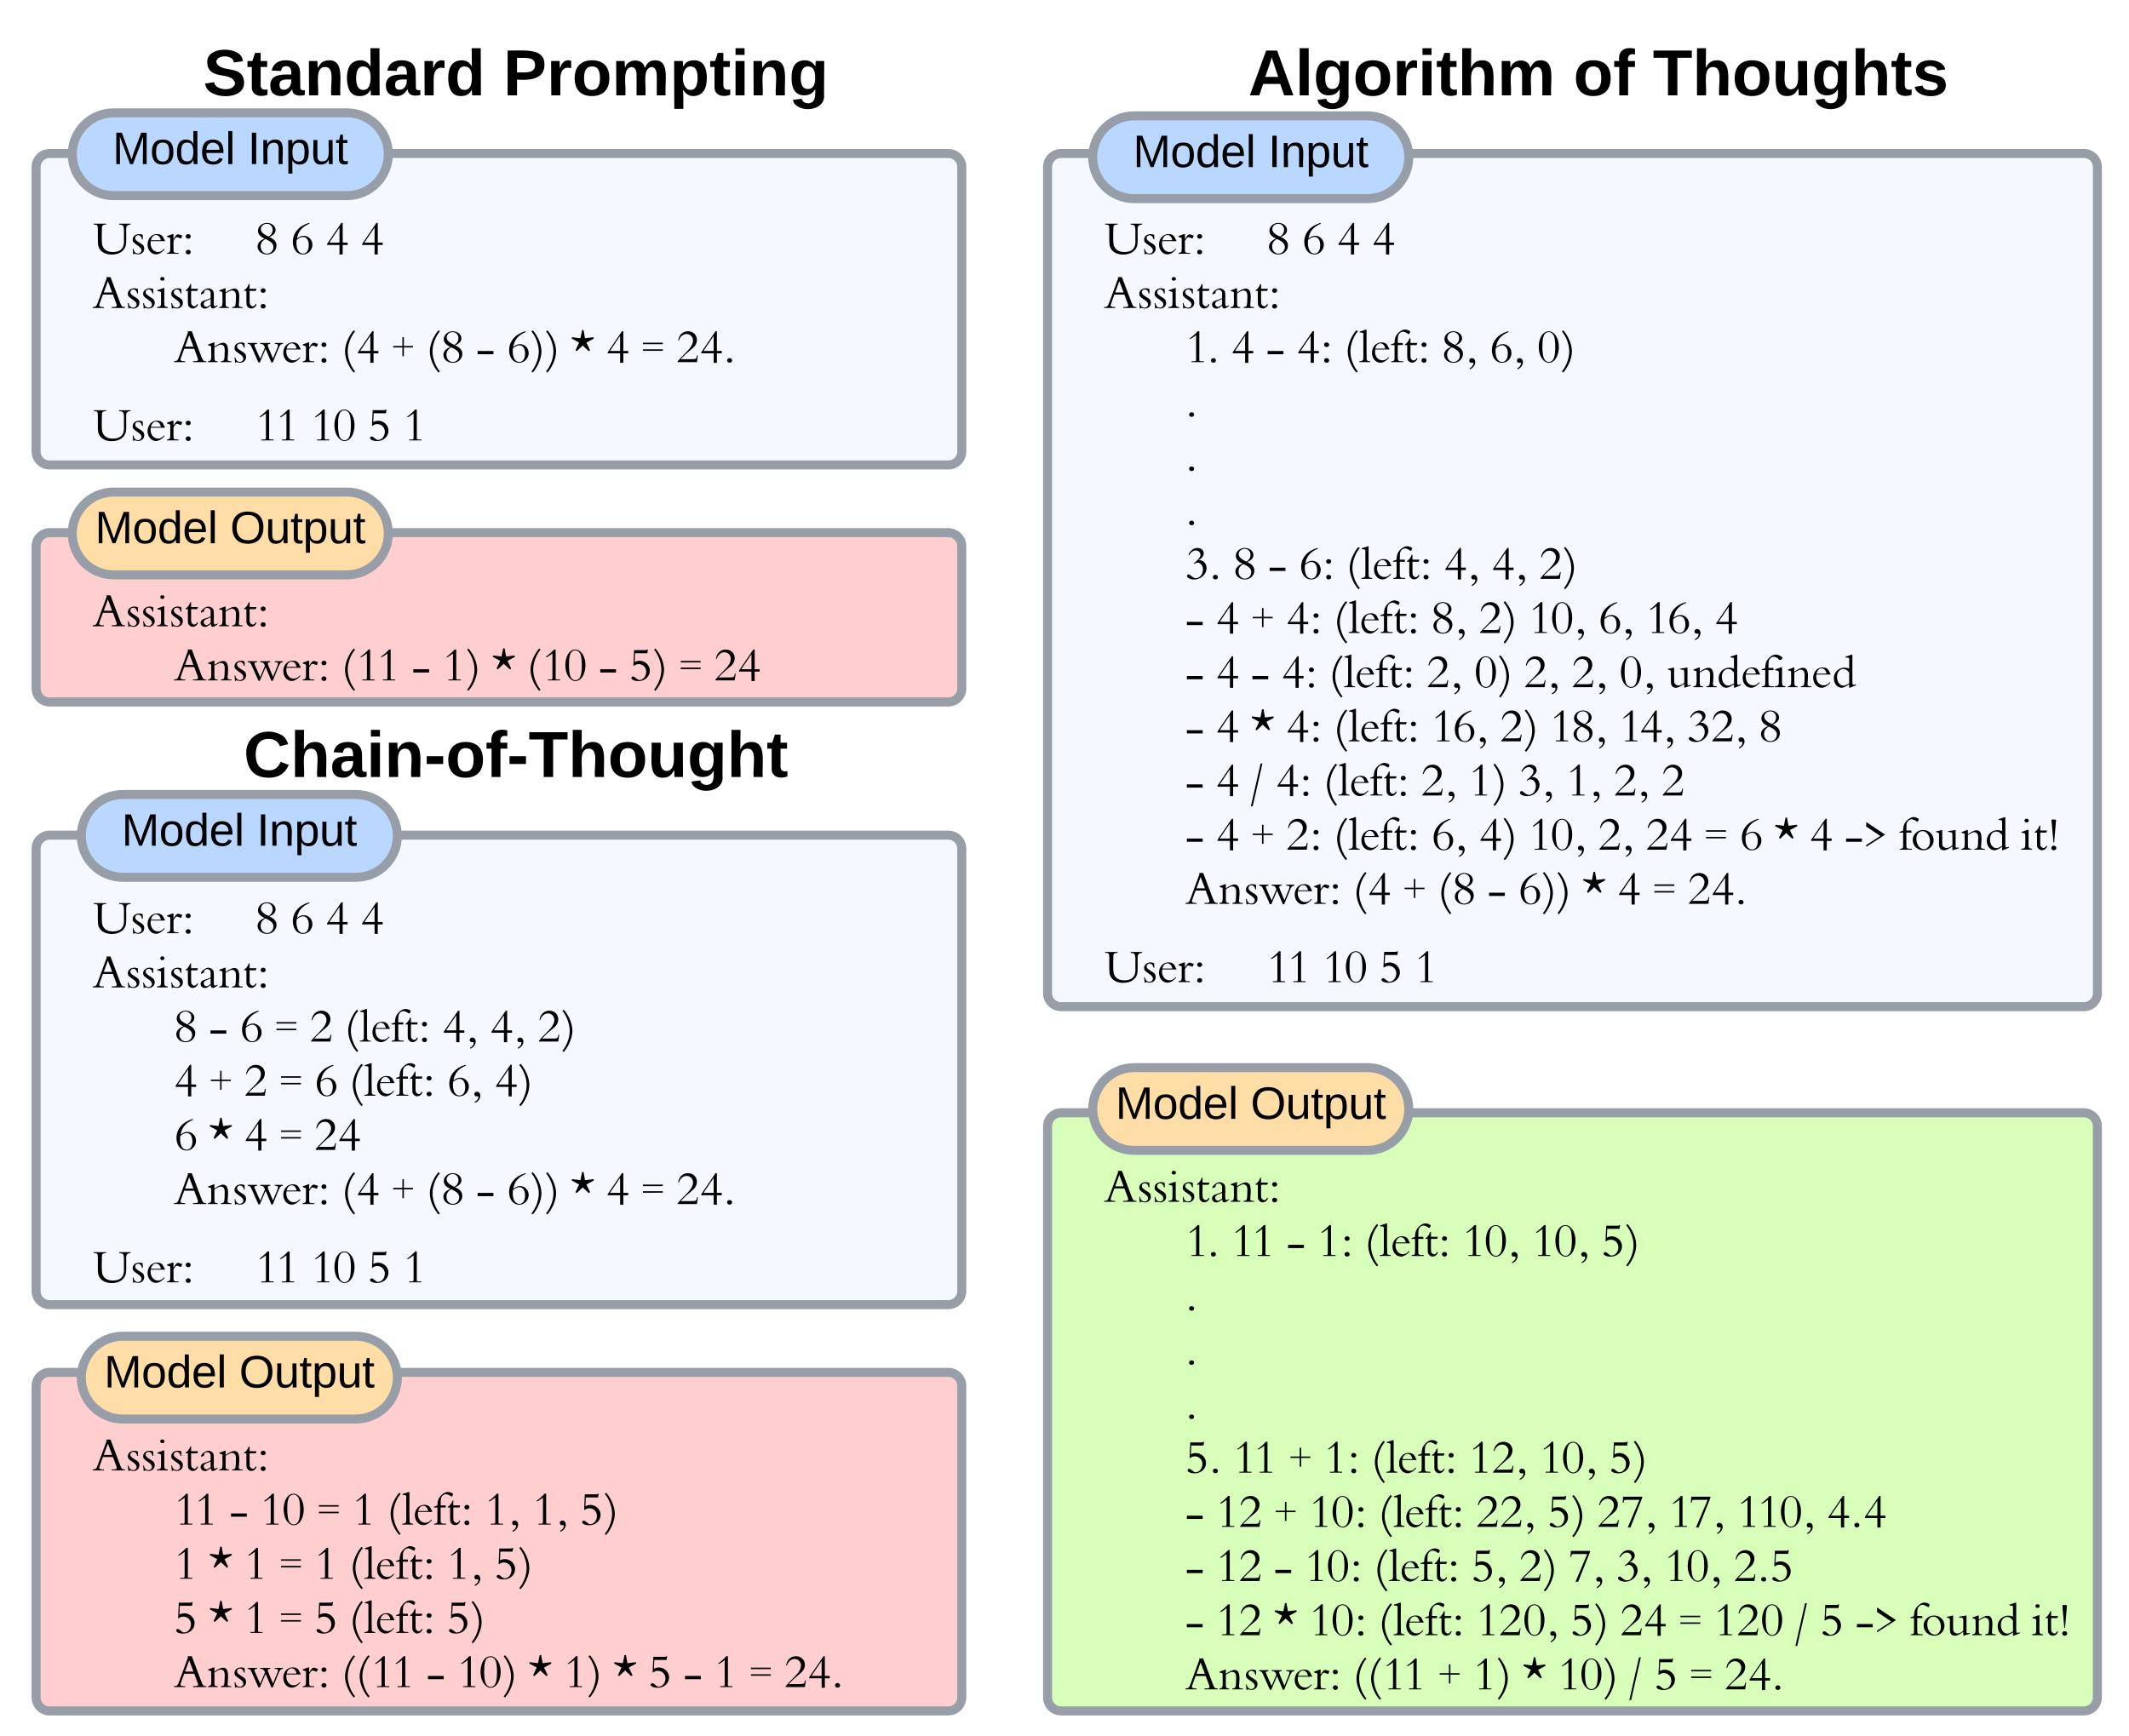<svg xmlns="http://www.w3.org/2000/svg" xmlns:xlink="http://www.w3.org/1999/xlink" xmlns:lucid="lucid" width="943" height="769"><g transform="translate(-224 -172)" lucid:page-tab-id="0_0"><path d="M240 548a6 6 0 0 1 6-6h398a6 6 0 0 1 6 6v196a6 6 0 0 1-6 6H246a6 6 0 0 1-6-6z" stroke="#979ea8" stroke-width="4" fill="#f5f9ff"/><path d="M282.5 484a6 6 0 0 1 6-6h328a6 6 0 0 1 6 6v51.33a6 6 0 0 1-6 6h-328a6 6 0 0 1-6-6z" stroke="#000" stroke-opacity="0" fill="#fff" fill-opacity="0"/><use xlink:href="#a" transform="matrix(1,0,0,1,287.5,483) translate(44.389 33.236)"/><path d="M381.67 524c10.12 0 18.33 8.2 18.33 18.33 0 10.13-8.2 18.34-18.33 18.34H278.33c-10.12 0-18.33-8.2-18.33-18.34 0-10.12 8.2-18.33 18.33-18.33z" stroke="#979ea8" stroke-width="4" fill="#bad8ff"/><use xlink:href="#b" transform="matrix(1,0,0,1,265,529) translate(12.833 17.688)"/><use xlink:href="#c" transform="matrix(1,0,0,1,265,529) translate(72.722 17.688)"/><path d="M240 786a6 6 0 0 1 6-6h398a6 6 0 0 1 6 6v138a6 6 0 0 1-6 6H246a6 6 0 0 1-6-6z" stroke="#979ea8" stroke-width="4" fill="#ffcfcf"/><path d="M381.67 764c10.12 0 18.33 8.2 18.33 18.33 0 10.13-8.2 18.34-18.33 18.34H278.33c-10.12 0-18.33-8.2-18.33-18.34 0-10.12 8.2-18.33 18.33-18.33z" stroke="#979ea8" stroke-width="4" fill="#ffdda6"/><use xlink:href="#b" transform="matrix(1,0,0,1,265,769) translate(5.056 17.688)"/><use xlink:href="#d" transform="matrix(1,0,0,1,265,769) translate(64.944 17.688)"/><path d="M260 572a6 6 0 0 1 6-6h350.5a6 6 0 0 1 6 6v157a6 6 0 0 1-6 6H266a6 6 0 0 1-6-6z" stroke="#000" stroke-opacity="0" fill="#fff" fill-opacity="0"/><use xlink:href="#e" transform="matrix(1,0,0,1,265,571) translate(0 14.44)"/><use xlink:href="#f" transform="matrix(1,0,0,1,265,571) translate(72.01 14.44)"/><use xlink:href="#g" transform="matrix(1,0,0,1,265,571) translate(87.55 14.44)"/><use xlink:href="#h" transform="matrix(1,0,0,1,265,571) translate(103.09 14.44)"/><use xlink:href="#i" transform="matrix(1,0,0,1,265,571) translate(118.63 14.44)"/><use xlink:href="#j" transform="matrix(1,0,0,1,265,571) translate(0 38.44)"/><use xlink:href="#k" transform="matrix(1,0,0,1,265,571) translate(108.01 38.44)"/><use xlink:href="#l" transform="matrix(1,0,0,1,265,571) translate(36.01 62.44)"/><use xlink:href="#m" transform="matrix(1,0,0,1,265,571) translate(51.55 62.44)"/><use xlink:href="#g" transform="matrix(1,0,0,1,265,571) translate(65.05 62.44)"/><use xlink:href="#n" transform="matrix(1,0,0,1,265,571) translate(80.59 62.44)"/><use xlink:href="#o" transform="matrix(1,0,0,1,265,571) translate(96.13 62.44)"/><use xlink:href="#p" transform="matrix(1,0,0,1,265,571) translate(111.67 62.44)"/><use xlink:href="#q" transform="matrix(1,0,0,1,265,571) translate(154.81 62.44)"/><use xlink:href="#q" transform="matrix(1,0,0,1,265,571) translate(175.93 62.44)"/><use xlink:href="#r" transform="matrix(1,0,0,1,265,571) translate(197.05 62.44)"/><use xlink:href="#s" transform="matrix(1,0,0,1,265,571) translate(36.01 86.44)"/><use xlink:href="#t" transform="matrix(1,0,0,1,265,571) translate(51.55 86.44)"/><use xlink:href="#o" transform="matrix(1,0,0,1,265,571) translate(67.09 86.44)"/><use xlink:href="#n" transform="matrix(1,0,0,1,265,571) translate(82.63 86.44)"/><use xlink:href="#g" transform="matrix(1,0,0,1,265,571) translate(98.17 86.44)"/><use xlink:href="#p" transform="matrix(1,0,0,1,265,571) translate(113.71 86.44)"/><use xlink:href="#u" transform="matrix(1,0,0,1,265,571) translate(156.85 86.44)"/><use xlink:href="#v" transform="matrix(1,0,0,1,265,571) translate(177.97 86.44)"/><use xlink:href="#w" transform="matrix(1,0,0,1,265,571) translate(36.01 110.44)"/><use xlink:href="#x" transform="matrix(1,0,0,1,265,571) translate(51.55 110.44)"/><use xlink:href="#h" transform="matrix(1,0,0,1,265,571) translate(67.09 110.44)"/><use xlink:href="#n" transform="matrix(1,0,0,1,265,571) translate(82.63 110.44)"/><use xlink:href="#y" transform="matrix(1,0,0,1,265,571) translate(98.17 110.44)"/><use xlink:href="#z" transform="matrix(1,0,0,1,265,571) translate(36.01 134.44)"/><use xlink:href="#A" transform="matrix(1,0,0,1,265,571) translate(110.27 134.44)"/><use xlink:href="#t" transform="matrix(1,0,0,1,265,571) translate(132.29 134.44)"/><use xlink:href="#B" transform="matrix(1,0,0,1,265,571) translate(147.83 134.44)"/><use xlink:href="#m" transform="matrix(1,0,0,1,265,571) translate(169.85 134.44)"/><use xlink:href="#C" transform="matrix(1,0,0,1,265,571) translate(183.35 134.44)"/><use xlink:href="#x" transform="matrix(1,0,0,1,265,571) translate(211.85 134.44)"/><use xlink:href="#h" transform="matrix(1,0,0,1,265,571) translate(227.39 134.44)"/><use xlink:href="#n" transform="matrix(1,0,0,1,265,571) translate(242.93 134.44)"/><use xlink:href="#D" transform="matrix(1,0,0,1,265,571) translate(258.47 134.44)"/><use xlink:href="#E" transform="matrix(1,0,0,1,265,571) translate(0 150.418)"/><use xlink:href="#e" transform="matrix(1,0,0,1,265,571) translate(0 169.107)"/><use xlink:href="#F" transform="matrix(1,0,0,1,265,571) translate(72.01 169.107)"/><use xlink:href="#G" transform="matrix(1,0,0,1,265,571) translate(96.63 169.107)"/><use xlink:href="#H" transform="matrix(1,0,0,1,265,571) translate(121.87 169.107)"/><use xlink:href="#I" transform="matrix(1,0,0,1,265,571) translate(137.41 169.107)"/><use xlink:href="#J" transform="matrix(1,0,0,1,265,571) translate(0 193.107)"/><path d="M260 810a6 6 0 0 1 6-6h383a6 6 0 0 1 6 6v108a6 6 0 0 1-6 6H266a6 6 0 0 1-6-6z" stroke="#000" stroke-opacity="0" fill="#fff" fill-opacity="0"/><g><use xlink:href="#K" transform="matrix(1,0,0,1,265,809) translate(0 14.44)"/><use xlink:href="#L" transform="matrix(1,0,0,1,265,809) translate(108.01 14.44)"/><use xlink:href="#M" transform="matrix(1,0,0,1,265,809) translate(36.01 38.44)"/><use xlink:href="#N" transform="matrix(1,0,0,1,265,809) translate(60.63 38.44)"/><use xlink:href="#O" transform="matrix(1,0,0,1,265,809) translate(74.13 38.44)"/><use xlink:href="#P" transform="matrix(1,0,0,1,265,809) translate(99.37 38.44)"/><use xlink:href="#Q" transform="matrix(1,0,0,1,265,809) translate(114.91 38.44)"/><use xlink:href="#R" transform="matrix(1,0,0,1,265,809) translate(130.45 38.44)"/><use xlink:href="#S" transform="matrix(1,0,0,1,265,809) translate(173.59 38.44)"/><use xlink:href="#S" transform="matrix(1,0,0,1,265,809) translate(194.71 38.44)"/><use xlink:href="#T" transform="matrix(1,0,0,1,265,809) translate(215.83 38.44)"/><use xlink:href="#U" transform="matrix(1,0,0,1,265,809) translate(36.01 62.44)"/><use xlink:href="#V" transform="matrix(1,0,0,1,265,809) translate(51.55 62.44)"/><use xlink:href="#Q" transform="matrix(1,0,0,1,265,809) translate(67.09 62.44)"/><use xlink:href="#P" transform="matrix(1,0,0,1,265,809) translate(82.63 62.44)"/><use xlink:href="#Q" transform="matrix(1,0,0,1,265,809) translate(98.17 62.44)"/><use xlink:href="#R" transform="matrix(1,0,0,1,265,809) translate(113.71 62.44)"/><use xlink:href="#S" transform="matrix(1,0,0,1,265,809) translate(156.85 62.44)"/><use xlink:href="#T" transform="matrix(1,0,0,1,265,809) translate(177.97 62.44)"/><use xlink:href="#W" transform="matrix(1,0,0,1,265,809) translate(36.01 86.44)"/><use xlink:href="#V" transform="matrix(1,0,0,1,265,809) translate(51.55 86.44)"/><use xlink:href="#Q" transform="matrix(1,0,0,1,265,809) translate(67.09 86.44)"/><use xlink:href="#P" transform="matrix(1,0,0,1,265,809) translate(82.63 86.44)"/><use xlink:href="#X" transform="matrix(1,0,0,1,265,809) translate(98.17 86.44)"/><use xlink:href="#R" transform="matrix(1,0,0,1,265,809) translate(113.71 86.44)"/><use xlink:href="#T" transform="matrix(1,0,0,1,265,809) translate(156.85 86.44)"/><use xlink:href="#Y" transform="matrix(1,0,0,1,265,809) translate(36.01 110.44)"/><use xlink:href="#Z" transform="matrix(1,0,0,1,265,809) translate(110.27 110.44)"/><use xlink:href="#N" transform="matrix(1,0,0,1,265,809) translate(147.85 110.44)"/><use xlink:href="#aa" transform="matrix(1,0,0,1,265,809) translate(161.35 110.44)"/><use xlink:href="#V" transform="matrix(1,0,0,1,265,809) translate(193.07 110.44)"/><use xlink:href="#ab" transform="matrix(1,0,0,1,265,809) translate(208.61 110.44)"/><use xlink:href="#V" transform="matrix(1,0,0,1,265,809) translate(230.63 110.44)"/><use xlink:href="#X" transform="matrix(1,0,0,1,265,809) translate(246.17 110.44)"/><use xlink:href="#N" transform="matrix(1,0,0,1,265,809) translate(261.71 110.44)"/><use xlink:href="#Q" transform="matrix(1,0,0,1,265,809) translate(275.21 110.44)"/><use xlink:href="#P" transform="matrix(1,0,0,1,265,809) translate(290.75 110.44)"/><use xlink:href="#ac" transform="matrix(1,0,0,1,265,809) translate(306.29 110.44)"/></g><path d="M688 246a6 6 0 0 1 6-6h453a6 6 0 0 1 6 6v366a6 6 0 0 1-6 6H694a6 6 0 0 1-6-6z" stroke="#979ea8" stroke-width="4" fill="#f5f9ff"/><path d="M762 182a6 6 0 0 1 6-6h328a6 6 0 0 1 6 6v51.33a6 6 0 0 1-6 6H768a6 6 0 0 1-6-6z" stroke="#000" stroke-opacity="0" fill="#fff" fill-opacity="0"/><g><use xlink:href="#ad" transform="matrix(1,0,0,1,767,181) translate(9.883 33.236)"/><use xlink:href="#ae" transform="matrix(1,0,0,1,767,181) translate(153.926 33.236)"/><use xlink:href="#af" transform="matrix(1,0,0,1,767,181) translate(189.074 33.236)"/></g><path d="M829.67 223.33c10.12 0 18.33 8.2 18.33 18.34 0 10.12-8.2 18.33-18.33 18.33H726.33c-10.12 0-18.33-8.2-18.33-18.33 0-10.13 8.2-18.34 18.33-18.34z" stroke="#979ea8" stroke-width="4" fill="#bad8ff"/><g><use xlink:href="#b" transform="matrix(1,0,0,1,713,228.333) translate(12.833 17.688)"/><use xlink:href="#c" transform="matrix(1,0,0,1,713,228.333) translate(72.722 17.688)"/></g><path d="M688 671a6 6 0 0 1 6-6h453a6 6 0 0 1 6 6v253a6 6 0 0 1-6 6H694a6 6 0 0 1-6-6z" stroke="#979ea8" stroke-width="4" fill="#d7ffb9"/><path d="M829.67 645c10.12 0 18.33 8.2 18.33 18.33 0 10.13-8.2 18.34-18.33 18.34H726.33c-10.12 0-18.33-8.2-18.33-18.34 0-10.12 8.2-18.33 18.33-18.33z" stroke="#979ea8" stroke-width="4" fill="#ffdda6"/><g><use xlink:href="#b" transform="matrix(1,0,0,1,713,650) translate(5.056 17.688)"/><use xlink:href="#d" transform="matrix(1,0,0,1,713,650) translate(64.944 17.688)"/></g><path d="M708 271a6 6 0 0 1 6-6h424a6 6 0 0 1 6 6v329a6 6 0 0 1-6 6H714a6 6 0 0 1-6-6z" stroke="#000" stroke-opacity="0" fill="#fff" fill-opacity="0"/><g><use xlink:href="#e" transform="matrix(1,0,0,1,713,270) translate(0 14.44)"/><use xlink:href="#f" transform="matrix(1,0,0,1,713,270) translate(72.01 14.44)"/><use xlink:href="#g" transform="matrix(1,0,0,1,713,270) translate(87.55 14.44)"/><use xlink:href="#h" transform="matrix(1,0,0,1,713,270) translate(103.09 14.44)"/><use xlink:href="#i" transform="matrix(1,0,0,1,713,270) translate(118.63 14.44)"/><use xlink:href="#ag" transform="matrix(1,0,0,1,713,270) translate(0 38.44)"/><use xlink:href="#ah" transform="matrix(1,0,0,1,713,270) translate(36.01 62.44)"/><use xlink:href="#h" transform="matrix(1,0,0,1,713,270) translate(56.23 62.44)"/><use xlink:href="#m" transform="matrix(1,0,0,1,713,270) translate(71.77 62.44)"/><use xlink:href="#ai" transform="matrix(1,0,0,1,713,270) translate(85.27 62.44)"/><use xlink:href="#p" transform="matrix(1,0,0,1,713,270) translate(106.39 62.44)"/><use xlink:href="#aj" transform="matrix(1,0,0,1,713,270) translate(149.53 62.44)"/><use xlink:href="#u" transform="matrix(1,0,0,1,713,270) translate(170.65 62.44)"/><use xlink:href="#ak" transform="matrix(1,0,0,1,713,270) translate(191.77 62.44)"/><use xlink:href="#al" transform="matrix(1,0,0,1,713,270) translate(36.01 86.44)"/><use xlink:href="#al" transform="matrix(1,0,0,1,713,270) translate(36.01 110.44)"/><use xlink:href="#am" transform="matrix(1,0,0,1,713,270) translate(36.01 134.44)"/><use xlink:href="#k" transform="matrix(1,0,0,1,713,270) translate(72.01 134.44)"/><use xlink:href="#an" transform="matrix(1,0,0,1,713,270) translate(36.01 158.44)"/><use xlink:href="#ao" transform="matrix(1,0,0,1,713,270) translate(57.13 158.44)"/><use xlink:href="#m" transform="matrix(1,0,0,1,713,270) translate(72.67 158.44)"/><use xlink:href="#ap" transform="matrix(1,0,0,1,713,270) translate(86.17 158.44)"/><use xlink:href="#p" transform="matrix(1,0,0,1,713,270) translate(107.29 158.44)"/><use xlink:href="#q" transform="matrix(1,0,0,1,713,270) translate(150.43 158.44)"/><use xlink:href="#q" transform="matrix(1,0,0,1,713,270) translate(171.55 158.44)"/><use xlink:href="#r" transform="matrix(1,0,0,1,713,270) translate(192.67 158.44)"/><use xlink:href="#aq" transform="matrix(1,0,0,1,713,270) translate(36 182.44)"/><use xlink:href="#h" transform="matrix(1,0,0,1,713,270) translate(49.5 182.44)"/><use xlink:href="#t" transform="matrix(1,0,0,1,713,270) translate(65.04 182.44)"/><use xlink:href="#ai" transform="matrix(1,0,0,1,713,270) translate(80.58 182.44)"/><use xlink:href="#p" transform="matrix(1,0,0,1,713,270) translate(101.7 182.44)"/><use xlink:href="#aj" transform="matrix(1,0,0,1,713,270) translate(144.84 182.44)"/><use xlink:href="#ar" transform="matrix(1,0,0,1,713,270) translate(165.96 182.44)"/><use xlink:href="#as" transform="matrix(1,0,0,1,713,270) translate(187.98 182.44)"/><use xlink:href="#u" transform="matrix(1,0,0,1,713,270) translate(218.8 182.44)"/><use xlink:href="#at" transform="matrix(1,0,0,1,713,270) translate(239.92 182.44)"/><use xlink:href="#i" transform="matrix(1,0,0,1,713,270) translate(270.42 182.44)"/><use xlink:href="#aq" transform="matrix(1,0,0,1,713,270) translate(36 206.44)"/><use xlink:href="#h" transform="matrix(1,0,0,1,713,270) translate(49.5 206.44)"/><use xlink:href="#m" transform="matrix(1,0,0,1,713,270) translate(65.04 206.44)"/><use xlink:href="#ai" transform="matrix(1,0,0,1,713,270) translate(78.54 206.44)"/><use xlink:href="#p" transform="matrix(1,0,0,1,713,270) translate(99.66 206.44)"/><use xlink:href="#au" transform="matrix(1,0,0,1,713,270) translate(142.8 206.44)"/><use xlink:href="#av" transform="matrix(1,0,0,1,713,270) translate(163.92 206.44)"/><use xlink:href="#au" transform="matrix(1,0,0,1,713,270) translate(185.94 206.44)"/><use xlink:href="#au" transform="matrix(1,0,0,1,713,270) translate(207.06 206.44)"/><use xlink:href="#aw" transform="matrix(1,0,0,1,713,270) translate(228.18 206.44)"/><use xlink:href="#ax" transform="matrix(1,0,0,1,713,270) translate(249.3 206.44)"/><use xlink:href="#aq" transform="matrix(1,0,0,1,713,270) translate(36 230.44)"/><use xlink:href="#h" transform="matrix(1,0,0,1,713,270) translate(49.5 230.44)"/><use xlink:href="#x" transform="matrix(1,0,0,1,713,270) translate(65.04 230.44)"/><use xlink:href="#ai" transform="matrix(1,0,0,1,713,270) translate(80.58 230.44)"/><use xlink:href="#p" transform="matrix(1,0,0,1,713,270) translate(101.7 230.44)"/><use xlink:href="#at" transform="matrix(1,0,0,1,713,270) translate(144.84 230.44)"/><use xlink:href="#ar" transform="matrix(1,0,0,1,713,270) translate(175.34 230.44)"/><use xlink:href="#ay" transform="matrix(1,0,0,1,713,270) translate(197.36 230.44)"/><use xlink:href="#az" transform="matrix(1,0,0,1,713,270) translate(228.04 230.44)"/><use xlink:href="#aA" transform="matrix(1,0,0,1,713,270) translate(258.26 230.44)"/><use xlink:href="#aB" transform="matrix(1,0,0,1,713,270) translate(289.92 230.44)"/><use xlink:href="#aq" transform="matrix(1,0,0,1,713,270) translate(36 254.44)"/><use xlink:href="#h" transform="matrix(1,0,0,1,713,270) translate(49.5 254.44)"/><use xlink:href="#aC" transform="matrix(1,0,0,1,713,270) translate(65.04 254.44)"/><use xlink:href="#ai" transform="matrix(1,0,0,1,713,270) translate(76.08 254.44)"/><use xlink:href="#p" transform="matrix(1,0,0,1,713,270) translate(97.2 254.44)"/><use xlink:href="#au" transform="matrix(1,0,0,1,713,270) translate(140.34 254.44)"/><use xlink:href="#aD" transform="matrix(1,0,0,1,713,270) translate(161.46 254.44)"/><use xlink:href="#aE" transform="matrix(1,0,0,1,713,270) translate(183.48 254.44)"/><use xlink:href="#aF" transform="matrix(1,0,0,1,713,270) translate(204.6 254.44)"/><use xlink:href="#au" transform="matrix(1,0,0,1,713,270) translate(225.72 254.44)"/><use xlink:href="#aG" transform="matrix(1,0,0,1,713,270) translate(246.84 254.44)"/><use xlink:href="#aq" transform="matrix(1,0,0,1,713,270) translate(36 278.44)"/><use xlink:href="#h" transform="matrix(1,0,0,1,713,270) translate(49.5 278.44)"/><use xlink:href="#t" transform="matrix(1,0,0,1,713,270) translate(65.04 278.44)"/><use xlink:href="#aH" transform="matrix(1,0,0,1,713,270) translate(80.58 278.44)"/><use xlink:href="#p" transform="matrix(1,0,0,1,713,270) translate(101.7 278.44)"/><use xlink:href="#u" transform="matrix(1,0,0,1,713,270) translate(144.84 278.44)"/><use xlink:href="#aI" transform="matrix(1,0,0,1,713,270) translate(165.96 278.44)"/><use xlink:href="#as" transform="matrix(1,0,0,1,713,270) translate(187.98 278.44)"/><use xlink:href="#au" transform="matrix(1,0,0,1,713,270) translate(218.8 278.44)"/><use xlink:href="#aJ" transform="matrix(1,0,0,1,713,270) translate(239.92 278.44)"/><use xlink:href="#n" transform="matrix(1,0,0,1,713,270) translate(265.82 278.44)"/><use xlink:href="#g" transform="matrix(1,0,0,1,713,270) translate(281.36 278.44)"/><use xlink:href="#x" transform="matrix(1,0,0,1,713,270) translate(296.9 278.44)"/><use xlink:href="#h" transform="matrix(1,0,0,1,713,270) translate(312.44 278.44)"/><use xlink:href="#aK" transform="matrix(1,0,0,1,713,270) translate(327.98 278.44)"/><use xlink:href="#aL" transform="matrix(1,0,0,1,713,270) translate(352.02 278.44)"/><use xlink:href="#aM" transform="matrix(1,0,0,1,713,270) translate(405.94 278.44)"/><use xlink:href="#z" transform="matrix(1,0,0,1,713,270) translate(36.01 302.44)"/><use xlink:href="#A" transform="matrix(1,0,0,1,713,270) translate(110.27 302.44)"/><use xlink:href="#t" transform="matrix(1,0,0,1,713,270) translate(132.29 302.44)"/><use xlink:href="#B" transform="matrix(1,0,0,1,713,270) translate(147.83 302.44)"/><use xlink:href="#m" transform="matrix(1,0,0,1,713,270) translate(169.85 302.44)"/><use xlink:href="#C" transform="matrix(1,0,0,1,713,270) translate(183.35 302.44)"/><use xlink:href="#x" transform="matrix(1,0,0,1,713,270) translate(211.85 302.44)"/><use xlink:href="#h" transform="matrix(1,0,0,1,713,270) translate(227.39 302.44)"/><use xlink:href="#n" transform="matrix(1,0,0,1,713,270) translate(242.93 302.44)"/><use xlink:href="#D" transform="matrix(1,0,0,1,713,270) translate(258.47 302.44)"/><use xlink:href="#aN" transform="matrix(1,0,0,1,713,270) translate(18 318.418)"/><use xlink:href="#e" transform="matrix(1,0,0,1,713,270) translate(0 337.107)"/><use xlink:href="#F" transform="matrix(1,0,0,1,713,270) translate(72.01 337.107)"/><use xlink:href="#G" transform="matrix(1,0,0,1,713,270) translate(96.63 337.107)"/><use xlink:href="#H" transform="matrix(1,0,0,1,713,270) translate(121.87 337.107)"/><use xlink:href="#I" transform="matrix(1,0,0,1,713,270) translate(137.41 337.107)"/><use xlink:href="#J" transform="matrix(1,0,0,1,713,270) translate(0 361.107)"/></g><path d="M708 691a6 6 0 0 1 6-6h438a6 6 0 0 1 6 6v238a6 6 0 0 1-6 6H714a6 6 0 0 1-6-6z" stroke="#000" stroke-opacity="0" fill="#fff" fill-opacity="0"/><g><use xlink:href="#K" transform="matrix(1,0,0,1,713,690) translate(0 14.44)"/><use xlink:href="#L" transform="matrix(1,0,0,1,713,690) translate(108.01 14.44)"/><use xlink:href="#aO" transform="matrix(1,0,0,1,713,690) translate(36.01 38.44)"/><use xlink:href="#aP" transform="matrix(1,0,0,1,713,690) translate(56.23 38.44)"/><use xlink:href="#N" transform="matrix(1,0,0,1,713,690) translate(80.85 38.44)"/><use xlink:href="#aQ" transform="matrix(1,0,0,1,713,690) translate(94.35 38.44)"/><use xlink:href="#R" transform="matrix(1,0,0,1,713,690) translate(115.47 38.44)"/><use xlink:href="#aR" transform="matrix(1,0,0,1,713,690) translate(158.61 38.44)"/><use xlink:href="#aR" transform="matrix(1,0,0,1,713,690) translate(189.43 38.44)"/><use xlink:href="#T" transform="matrix(1,0,0,1,713,690) translate(220.25 38.44)"/><use xlink:href="#aS" transform="matrix(1,0,0,1,713,690) translate(36 62.44)"/><use xlink:href="#aS" transform="matrix(1,0,0,1,713,690) translate(36 86.44)"/><use xlink:href="#aS" transform="matrix(1,0,0,1,713,690) translate(36 110.44)"/><use xlink:href="#aT" transform="matrix(1,0,0,1,713,690) translate(36 134.44)"/><use xlink:href="#aP" transform="matrix(1,0,0,1,713,690) translate(57.12 134.44)"/><use xlink:href="#aU" transform="matrix(1,0,0,1,713,690) translate(81.74 134.44)"/><use xlink:href="#aQ" transform="matrix(1,0,0,1,713,690) translate(97.28 134.44)"/><use xlink:href="#R" transform="matrix(1,0,0,1,713,690) translate(118.4 134.44)"/><use xlink:href="#aV" transform="matrix(1,0,0,1,713,690) translate(161.54 134.44)"/><use xlink:href="#aR" transform="matrix(1,0,0,1,713,690) translate(192.82 134.44)"/><use xlink:href="#T" transform="matrix(1,0,0,1,713,690) translate(223.64 134.44)"/><use xlink:href="#aW" transform="matrix(1,0,0,1,713,690) translate(36 158.44)"/><use xlink:href="#aX" transform="matrix(1,0,0,1,713,690) translate(49.5 158.44)"/><use xlink:href="#aU" transform="matrix(1,0,0,1,713,690) translate(75.2 158.44)"/><use xlink:href="#aY" transform="matrix(1,0,0,1,713,690) translate(90.74 158.44)"/><use xlink:href="#R" transform="matrix(1,0,0,1,713,690) translate(121.56 158.44)"/><use xlink:href="#aZ" transform="matrix(1,0,0,1,713,690) translate(164.7 158.44)"/><use xlink:href="#ba" transform="matrix(1,0,0,1,713,690) translate(196.36 158.44)"/><use xlink:href="#bb" transform="matrix(1,0,0,1,713,690) translate(218.38 158.44)"/><use xlink:href="#bc" transform="matrix(1,0,0,1,713,690) translate(250.04 158.44)"/><use xlink:href="#bd" transform="matrix(1,0,0,1,713,690) translate(280.24 158.44)"/><use xlink:href="#be" transform="matrix(1,0,0,1,713,690) translate(320.14 158.44)"/><use xlink:href="#aW" transform="matrix(1,0,0,1,713,690) translate(36 182.44)"/><use xlink:href="#aX" transform="matrix(1,0,0,1,713,690) translate(49.5 182.44)"/><use xlink:href="#N" transform="matrix(1,0,0,1,713,690) translate(75.2 182.44)"/><use xlink:href="#aY" transform="matrix(1,0,0,1,713,690) translate(88.7 182.44)"/><use xlink:href="#R" transform="matrix(1,0,0,1,713,690) translate(119.52 182.44)"/><use xlink:href="#bf" transform="matrix(1,0,0,1,713,690) translate(162.66 182.44)"/><use xlink:href="#bg" transform="matrix(1,0,0,1,713,690) translate(183.78 182.44)"/><use xlink:href="#bh" transform="matrix(1,0,0,1,713,690) translate(205.8 182.44)"/><use xlink:href="#bi" transform="matrix(1,0,0,1,713,690) translate(226.92 182.44)"/><use xlink:href="#aR" transform="matrix(1,0,0,1,713,690) translate(248.04 182.44)"/><use xlink:href="#bj" transform="matrix(1,0,0,1,713,690) translate(278.86 182.44)"/><use xlink:href="#aW" transform="matrix(1,0,0,1,713,690) translate(36 206.44)"/><use xlink:href="#aX" transform="matrix(1,0,0,1,713,690) translate(49.5 206.44)"/><use xlink:href="#V" transform="matrix(1,0,0,1,713,690) translate(75.2 206.44)"/><use xlink:href="#aY" transform="matrix(1,0,0,1,713,690) translate(90.74 206.44)"/><use xlink:href="#R" transform="matrix(1,0,0,1,713,690) translate(121.56 206.44)"/><use xlink:href="#bk" transform="matrix(1,0,0,1,713,690) translate(164.7 206.44)"/><use xlink:href="#ba" transform="matrix(1,0,0,1,713,690) translate(206.52 206.44)"/><use xlink:href="#bl" transform="matrix(1,0,0,1,713,690) translate(228.54 206.44)"/><use xlink:href="#P" transform="matrix(1,0,0,1,713,690) translate(254.44 206.44)"/><use xlink:href="#bm" transform="matrix(1,0,0,1,713,690) translate(269.98 206.44)"/><use xlink:href="#bn" transform="matrix(1,0,0,1,713,690) translate(306.22 206.44)"/><use xlink:href="#X" transform="matrix(1,0,0,1,713,690) translate(317.26 206.44)"/><use xlink:href="#bo" transform="matrix(1,0,0,1,713,690) translate(332.8 206.44)"/><use xlink:href="#bp" transform="matrix(1,0,0,1,713,690) translate(356.84 206.44)"/><use xlink:href="#bq" transform="matrix(1,0,0,1,713,690) translate(410.76 206.44)"/><use xlink:href="#br" transform="matrix(1,0,0,1,713,690) translate(36 230.44)"/><use xlink:href="#Z" transform="matrix(1,0,0,1,713,690) translate(110.26 230.44)"/><use xlink:href="#aU" transform="matrix(1,0,0,1,713,690) translate(147.84 230.44)"/><use xlink:href="#ab" transform="matrix(1,0,0,1,713,690) translate(163.38 230.44)"/><use xlink:href="#V" transform="matrix(1,0,0,1,713,690) translate(185.4 230.44)"/><use xlink:href="#aa" transform="matrix(1,0,0,1,713,690) translate(200.94 230.44)"/><use xlink:href="#bn" transform="matrix(1,0,0,1,713,690) translate(232.66 230.44)"/><use xlink:href="#X" transform="matrix(1,0,0,1,713,690) translate(243.7 230.44)"/><use xlink:href="#P" transform="matrix(1,0,0,1,713,690) translate(259.24 230.44)"/><use xlink:href="#ac" transform="matrix(1,0,0,1,713,690) translate(274.78 230.44)"/></g><path d="M240 246a6 6 0 0 1 6-6h398a6 6 0 0 1 6 6v126a6 6 0 0 1-6 6H246a6 6 0 0 1-6-6z" stroke="#979ea8" stroke-width="4" fill="#f5f9ff"/><path d="M282.5 182a6 6 0 0 1 6-6h328a6 6 0 0 1 6 6v51.33a6 6 0 0 1-6 6h-328a6 6 0 0 1-6-6z" stroke="#000" stroke-opacity="0" fill="#fff" fill-opacity="0"/><g><use xlink:href="#bs" transform="matrix(1,0,0,1,287.5,181) translate(26.534 33.236)"/><use xlink:href="#bt" transform="matrix(1,0,0,1,287.5,181) translate(159.423 33.236)"/></g><path d="M377.67 222c10.12 0 18.33 8.2 18.33 18.33 0 10.13-8.2 18.34-18.33 18.34H274.33c-10.12 0-18.33-8.2-18.33-18.34 0-10.12 8.2-18.33 18.33-18.33z" stroke="#979ea8" stroke-width="4" fill="#bad8ff"/><g><use xlink:href="#b" transform="matrix(1,0,0,1,261,227) translate(12.833 17.688)"/><use xlink:href="#c" transform="matrix(1,0,0,1,261,227) translate(72.722 17.688)"/></g><path d="M240 414a6 6 0 0 1 6-6h398a6 6 0 0 1 6 6v63a6 6 0 0 1-6 6H246a6 6 0 0 1-6-6z" stroke="#979ea8" stroke-width="4" fill="#ffcfcf"/><path d="M377.67 390c10.12 0 18.33 8.2 18.33 18.33 0 10.13-8.2 18.34-18.33 18.34H274.33c-10.12 0-18.33-8.2-18.33-18.34 0-10.12 8.2-18.33 18.33-18.33z" stroke="#979ea8" stroke-width="4" fill="#ffdda6"/><g><use xlink:href="#b" transform="matrix(1,0,0,1,261,395) translate(5.056 17.688)"/><use xlink:href="#d" transform="matrix(1,0,0,1,261,395) translate(64.944 17.688)"/></g><path d="M260 271a6 6 0 0 1 6-6h348a6 6 0 0 1 6 6v113a6 6 0 0 1-6 6H266a6 6 0 0 1-6-6z" stroke="#000" stroke-opacity="0" fill="#fff" fill-opacity="0"/><g><use xlink:href="#e" transform="matrix(1,0,0,1,265,270) translate(0 14.44)"/><use xlink:href="#f" transform="matrix(1,0,0,1,265,270) translate(72.01 14.44)"/><use xlink:href="#g" transform="matrix(1,0,0,1,265,270) translate(87.55 14.44)"/><use xlink:href="#h" transform="matrix(1,0,0,1,265,270) translate(103.09 14.44)"/><use xlink:href="#i" transform="matrix(1,0,0,1,265,270) translate(118.63 14.44)"/><use xlink:href="#j" transform="matrix(1,0,0,1,265,270) translate(0 38.44)"/><use xlink:href="#k" transform="matrix(1,0,0,1,265,270) translate(108.01 38.44)"/><use xlink:href="#z" transform="matrix(1,0,0,1,265,270) translate(36.01 62.44)"/><use xlink:href="#A" transform="matrix(1,0,0,1,265,270) translate(110.27 62.44)"/><use xlink:href="#t" transform="matrix(1,0,0,1,265,270) translate(132.29 62.44)"/><use xlink:href="#B" transform="matrix(1,0,0,1,265,270) translate(147.83 62.44)"/><use xlink:href="#m" transform="matrix(1,0,0,1,265,270) translate(169.85 62.44)"/><use xlink:href="#C" transform="matrix(1,0,0,1,265,270) translate(183.35 62.44)"/><use xlink:href="#x" transform="matrix(1,0,0,1,265,270) translate(211.85 62.44)"/><use xlink:href="#h" transform="matrix(1,0,0,1,265,270) translate(227.39 62.44)"/><use xlink:href="#n" transform="matrix(1,0,0,1,265,270) translate(242.93 62.44)"/><use xlink:href="#D" transform="matrix(1,0,0,1,265,270) translate(258.47 62.44)"/><use xlink:href="#E" transform="matrix(1,0,0,1,265,270) translate(0 78.418)"/><use xlink:href="#e" transform="matrix(1,0,0,1,265,270) translate(0 97.107)"/><use xlink:href="#F" transform="matrix(1,0,0,1,265,270) translate(72.01 97.107)"/><use xlink:href="#G" transform="matrix(1,0,0,1,265,270) translate(96.63 97.107)"/><use xlink:href="#H" transform="matrix(1,0,0,1,265,270) translate(121.87 97.107)"/><use xlink:href="#bu" transform="matrix(1,0,0,1,265,270) translate(137.41 97.107)"/></g><path d="M260 436a6 6 0 0 1 6-6h350.5a6 6 0 0 1 6 6v43a6 6 0 0 1-6 6H266a6 6 0 0 1-6-6z" stroke="#000" stroke-opacity="0" fill="#fff" fill-opacity="0"/><g><use xlink:href="#K" transform="matrix(1,0,0,1,265,435) translate(0 14.44)"/><use xlink:href="#L" transform="matrix(1,0,0,1,265,435) translate(108.01 14.44)"/><use xlink:href="#Y" transform="matrix(1,0,0,1,265,435) translate(36.01 38.44)"/><use xlink:href="#bv" transform="matrix(1,0,0,1,265,435) translate(110.27 38.44)"/><use xlink:href="#N" transform="matrix(1,0,0,1,265,435) translate(141.37 38.44)"/><use xlink:href="#ab" transform="matrix(1,0,0,1,265,435) translate(154.87 38.44)"/><use xlink:href="#V" transform="matrix(1,0,0,1,265,435) translate(176.89 38.44)"/><use xlink:href="#bw" transform="matrix(1,0,0,1,265,435) translate(192.43 38.44)"/><use xlink:href="#N" transform="matrix(1,0,0,1,265,435) translate(224.15 38.44)"/><use xlink:href="#ba" transform="matrix(1,0,0,1,265,435) translate(237.65 38.44)"/><use xlink:href="#P" transform="matrix(1,0,0,1,265,435) translate(259.67 38.44)"/><use xlink:href="#bx" transform="matrix(1,0,0,1,265,435) translate(275.21 38.44)"/></g><defs><path d="M67-125c0 53 21 87 73 88 37 1 54-22 65-47l45 17C233-25 199 4 140 4 58 4 20-42 15-125 8-235 124-281 211-232c18 10 29 29 36 50l-46 12c-8-25-30-41-62-41-52 0-71 34-72 86" id="by"/><path d="M114-157C55-157 80-60 75 0H25v-261h50l-1 109c12-26 28-41 61-42 86-1 58 113 63 194h-50c-7-57 23-157-34-157" id="bz"/><path d="M133-34C117-15 103 5 69 4 32 3 11-16 11-54c-1-60 55-63 116-61 1-26-3-47-28-47-18 1-26 9-28 27l-52-2c7-38 36-58 82-57s74 22 75 68l1 82c-1 14 12 18 25 15v27c-30 8-71 5-69-32zm-48 3c29 0 43-24 42-57-32 0-66-3-65 30 0 17 8 27 23 27" id="bA"/><path d="M25-224v-37h50v37H25zM25 0v-190h50V0H25" id="bB"/><path d="M135-194c87-1 58 113 63 194h-50c-7-57 23-157-34-157-59 0-34 97-39 157H25l-1-190h47c2 12-1 28 3 38 12-26 28-41 61-42" id="bC"/><path d="M14-72v-43h91v43H14" id="bD"/><path d="M110-194c64 0 96 36 96 99 0 64-35 99-97 99-61 0-95-36-95-99 0-62 34-99 96-99zm-1 164c35 0 45-28 45-65 0-40-10-65-43-65-34 0-45 26-45 65 0 36 10 65 43 65" id="bE"/><path d="M121-226c-27-7-43 5-38 36h38v33H83V0H34v-157H6v-33h28c-9-59 32-81 87-68v32" id="bF"/><path d="M136-208V0H84v-208H4v-40h212v40h-80" id="bG"/><path d="M85 4C-2 5 27-109 22-190h50c7 57-23 150 33 157 60-5 35-97 40-157h50l1 190h-47c-2-12 1-28-3-38-12 25-28 42-61 42" id="bH"/><path d="M195-6C206 82 75 100 31 46c-4-6-6-13-8-21l49-6c3 16 16 24 34 25 40 0 42-37 40-79-11 22-30 35-61 35-53 0-70-43-70-97 0-56 18-96 73-97 30 0 46 14 59 34l2-30h47zm-90-29c32 0 41-27 41-63 0-35-9-62-40-62-32 0-39 29-40 63 0 36 9 62 39 62" id="bI"/><path d="M115-3C79 11 28 4 28-45v-112H4v-33h27l15-45h31v45h36v33H77v99c-1 23 16 31 38 25v30" id="bJ"/><g id="a"><use transform="matrix(0.08,0,0,0.08,0,0)" xlink:href="#by"/><use transform="matrix(0.08,0,0,0.08,20.784,0)" xlink:href="#bz"/><use transform="matrix(0.08,0,0,0.08,38.358,0)" xlink:href="#bA"/><use transform="matrix(0.08,0,0,0.08,54.407,0)" xlink:href="#bB"/><use transform="matrix(0.08,0,0,0.08,62.432,0)" xlink:href="#bC"/><use transform="matrix(0.08,0,0,0.08,80.006,0)" xlink:href="#bD"/><use transform="matrix(0.08,0,0,0.08,89.556,0)" xlink:href="#bE"/><use transform="matrix(0.08,0,0,0.08,107.13,0)" xlink:href="#bF"/><use transform="matrix(0.08,0,0,0.08,116.679,0)" xlink:href="#bD"/><use transform="matrix(0.08,0,0,0.08,126.228,0)" xlink:href="#bG"/><use transform="matrix(0.08,0,0,0.08,143.802,0)" xlink:href="#bz"/><use transform="matrix(0.08,0,0,0.08,161.377,0)" xlink:href="#bE"/><use transform="matrix(0.08,0,0,0.08,178.951,0)" xlink:href="#bH"/><use transform="matrix(0.08,0,0,0.08,196.525,0)" xlink:href="#bI"/><use transform="matrix(0.08,0,0,0.08,214.099,0)" xlink:href="#bz"/><use transform="matrix(0.08,0,0,0.08,231.673,0)" xlink:href="#bJ"/></g><path d="M240 0l2-218c-23 76-54 145-80 218h-23L58-218 59 0H30v-248h44l77 211c21-75 51-140 76-211h43V0h-30" id="bK"/><path d="M100-194c62-1 85 37 85 99 1 63-27 99-86 99S16-35 15-95c0-66 28-99 85-99zM99-20c44 1 53-31 53-75 0-43-8-75-51-75s-53 32-53 75 10 74 51 75" id="bL"/><path d="M85-194c31 0 48 13 60 33l-1-100h32l1 261h-30c-2-10 0-23-3-31C134-8 116 4 85 4 32 4 16-35 15-94c0-66 23-100 70-100zm9 24c-40 0-46 34-46 75 0 40 6 74 45 74 42 0 51-32 51-76 0-42-9-74-50-73" id="bM"/><path d="M100-194c63 0 86 42 84 106H49c0 40 14 67 53 68 26 1 43-12 49-29l28 8c-11 28-37 45-77 45C44 4 14-33 15-96c1-61 26-98 85-98zm52 81c6-60-76-77-97-28-3 7-6 17-6 28h103" id="bN"/><path d="M24 0v-261h32V0H24" id="bO"/><g id="b"><use transform="matrix(0.056,0,0,0.056,0,0)" xlink:href="#bK"/><use transform="matrix(0.056,0,0,0.056,16.611,0)" xlink:href="#bL"/><use transform="matrix(0.056,0,0,0.056,27.722,0)" xlink:href="#bM"/><use transform="matrix(0.056,0,0,0.056,38.833,0)" xlink:href="#bN"/><use transform="matrix(0.056,0,0,0.056,49.944,0)" xlink:href="#bO"/></g><path d="M33 0v-248h34V0H33" id="bP"/><path d="M117-194c89-4 53 116 60 194h-32v-121c0-31-8-49-39-48C34-167 62-67 57 0H25l-1-190h30c1 10-1 24 2 32 11-22 29-35 61-36" id="bQ"/><path d="M115-194c55 1 70 41 70 98S169 2 115 4C84 4 66-9 55-30l1 105H24l-1-265h31l2 30c10-21 28-34 59-34zm-8 174c40 0 45-34 45-75s-6-73-45-74c-42 0-51 32-51 76 0 43 10 73 51 73" id="bR"/><path d="M84 4C-5 8 30-112 23-190h32v120c0 31 7 50 39 49 72-2 45-101 50-169h31l1 190h-30c-1-10 1-25-2-33-11 22-28 36-60 37" id="bS"/><path d="M59-47c-2 24 18 29 38 22v24C64 9 27 4 27-40v-127H5v-23h24l9-43h21v43h35v23H59v120" id="bT"/><g id="c"><use transform="matrix(0.056,0,0,0.056,0,0)" xlink:href="#bP"/><use transform="matrix(0.056,0,0,0.056,5.556,0)" xlink:href="#bQ"/><use transform="matrix(0.056,0,0,0.056,16.667,0)" xlink:href="#bR"/><use transform="matrix(0.056,0,0,0.056,27.778,0)" xlink:href="#bS"/><use transform="matrix(0.056,0,0,0.056,38.889,0)" xlink:href="#bT"/></g><path d="M140-251c81 0 123 46 123 126C263-46 219 4 140 4 59 4 17-45 17-125s42-126 123-126zm0 227c63 0 89-41 89-101s-29-99-89-99c-61 0-89 39-89 99S79-25 140-24" id="bU"/><g id="d"><use transform="matrix(0.056,0,0,0.056,0,0)" xlink:href="#bU"/><use transform="matrix(0.056,0,0,0.056,15.556,0)" xlink:href="#bS"/><use transform="matrix(0.056,0,0,0.056,26.667,0)" xlink:href="#bT"/><use transform="matrix(0.056,0,0,0.056,32.222,0)" xlink:href="#bR"/><use transform="matrix(0.056,0,0,0.056,43.333,0)" xlink:href="#bS"/><use transform="matrix(0.056,0,0,0.056,54.444,0)" xlink:href="#bT"/></g><path d="M451-39c166 0 259-83 244-273-6-88 17-281-26-315-17-13-33-18-79-20v-20h252v20c-37 2-58 8-75 24-20 20-23 32-23 117 0 86 6 257-7 317C710-67 593 17 428 17 308 17 218-22 163-97c-37-51-46-91-46-206v-230c0-105-7-114-92-115v-19h276v20c-38-1-66 6-79 21-15 16-16 18-16 94 0 94-8 251 6 325C232-99 321-39 451-39" id="bV"/><path d="M177 13c-22 0-50-8-77-15-8 0-12 4-17 14H66L55-108h17C80-46 120-6 173-6c42 0 76-32 76-72 0-36-26-67-98-115-82-55-97-74-97-122 0-103 127-148 223-105l3 99h-19c-9-55-42-90-85-90-37 0-66 27-66 61 0 35 18 55 84 97 73 46 116 60 116 144 0 69-58 122-133 122" id="bW"/><path d="M418-98C381-53 308 13 227 13 122 13 40-83 40-207c0-115 76-230 209-230 86 0 128 35 154 107 7 19 24 23 21 50H111C88-151 163-39 270-40c54 0 95-22 136-71zM114-300h220c-11-70-54-116-108-116-53 0-93 41-112 116" id="bX"/><path d="M246-368c-33 0-65 69-75 81v153c0 81 0 81 10 94 8 24 62 20 101 20V0H29v-20c23 1 46-9 58-23 11-14 13-25 13-90v-216l-71-26v-18l121-43h21v113c33-45 66-139 141-98 9 5 32 10 55 16l-26 65c-22 0-70-28-95-28" id="bY"/><path d="M139-335c-32 0-55-22-55-51s24-50 55-50c33 0 56 21 56 50 0 30-23 51-56 51zM84-39c0-28 24-50 55-50 33 0 56 22 56 51 0 30-23 51-56 51-32 0-55-22-55-52" id="bZ"/><g id="e"><use transform="matrix(0.02,0,0,0.02,0,0)" xlink:href="#bV"/><use transform="matrix(0.02,0,0,0.02,16.68,0)" xlink:href="#bW"/><use transform="matrix(0.02,0,0,0.02,23.56,0)" xlink:href="#bX"/><use transform="matrix(0.02,0,0,0.02,32.42,0)" xlink:href="#bY"/><use transform="matrix(0.02,0,0,0.02,39.58,0)" xlink:href="#bZ"/></g><path d="M54-161c0-75 52-134 156-176C109-382 63-437 63-510c0-95 89-174 197-174 107 0 193 69 193 155 0 68-46 119-140 157 112 50 160 107 160 190 0 111-92 197-211 197C146 15 54-63 54-161zm243-221c56-30 91-88 91-149 0-77-55-134-129-134-75 0-133 54-133 121 0 79 109 136 171 162zm-66 55c-68 31-110 95-109 163C122-72 183-4 263-4s142-65 142-148c0-92-100-139-174-175" id="ca"/><use transform="matrix(0.02,0,0,0.02,0,0)" xlink:href="#ca" id="f"/><path d="M58-265c0-198 138-358 359-419l12 16c-167 68-255 172-279 331 58-45 99-62 151-62 105 0 190 88 190 197 0 119-95 217-210 217C150 15 58-101 58-265zm80 22C138-96 194-4 284-4c78 0 127-72 127-187 0-110-50-183-126-183-40 0-86 21-142 65-3 19-5 36-5 66" id="cb"/><use transform="matrix(0.02,0,0,0.02,0,0)" xlink:href="#cb" id="g"/><path d="M39-195v-24l316-465h30v436h108v53H385V15h-71v-210H39zm50-53h225v-333" id="cc"/><use transform="matrix(0.02,0,0,0.02,0,0)" xlink:href="#cc" id="h"/><use transform="matrix(0.02,0,0,0.02,0,0)" xlink:href="#cc" id="i"/><path d="M146-59c4 37 46 38 104 39V0H3v-20c68-2 82-15 115-106l196-534-10-24h93l205 544C641-35 651-20 719-20V0H424v-20c116-3 129-5 96-92l-69-184H229c-21 64-68 178-83 237zm102-284h186l-95-251" id="cd"/><path d="M136-604c-28 0-47-17-47-42 0-23 20-40 47-40s47 17 47 41-20 41-47 41zM18-20c77-11 89-9 89-105v-179c0-56 0-55-56-67l-27-6v-17l139-48h15v317c0 62 1 68 13 83 12 14 26 19 64 22V0H18v-20" id="ce"/><path d="M103-41C88-65 87-77 87-154v-224H38v-17c40-19 81-73 102-136h18v106h153l-17 47H158v199c0 77 2 91 16 109 41 51 89 42 121-21l17 15C277 22 157 46 103-41" id="cf"/><path d="M255-52c-39 28-89 75-129 65-56 0-95-36-95-88 0-54 33-80 126-105 41-11 68-23 96-41v-85c7-65-33-99-79-99-38 0-82 36-60 72l-73 36c-23-58 109-139 155-139 43 0 88 24 112 56 34 46 3 251 20 323 3 12 12 18 25 18 16 0 29-6 52-23l5 15c-40 36-83 60-106 60-30 0-47-23-49-65zm-92 27c14 8 60-30 90-47v-128c-19 11-32 17-93 42-43 18-60 38-60 70 0 35 28 63 63 63" id="cg"/><path d="M313-387c-24-9-119 47-142 64v189c0 81 1 80 10 94 10 15 27 20 62 20V0H28v-20c24 1 47-9 59-23 23-29 13-170 13-231 0-106 10-71-69-100v-16l124-46h16v93c77-55 147-87 189-87 146 0 113 207 103 365-2 38 28 47 84 45V0H316v-20c46-4 61-12 70-36 8-21 14-117 14-209 0-77-24-117-87-122" id="ch"/><g id="j"><use transform="matrix(0.02,0,0,0.02,0,0)" xlink:href="#cd"/><use transform="matrix(0.02,0,0,0.02,14.54,0)" xlink:href="#bW"/><use transform="matrix(0.02,0,0,0.02,21.32,0)" xlink:href="#bW"/><use transform="matrix(0.02,0,0,0.02,28.2,0)" xlink:href="#ce"/><use transform="matrix(0.02,0,0,0.02,33.78,0)" xlink:href="#bW"/><use transform="matrix(0.02,0,0,0.02,40.48,0)" xlink:href="#cf"/><use transform="matrix(0.02,0,0,0.02,47.24,0)" xlink:href="#cg"/><use transform="matrix(0.02,0,0,0.02,55.52,0)" xlink:href="#ch"/><use transform="matrix(0.02,0,0,0.02,66.4,0)" xlink:href="#cf"/><use transform="matrix(0.02,0,0,0.02,72.78,0)" xlink:href="#bZ"/></g><use transform="matrix(0.02,0,0,0.02,0,0)" xlink:href="#ca" id="l"/><path d="M35-175v-72h350v72H35" id="ci"/><use transform="matrix(0.02,0,0,0.02,0,0)" xlink:href="#ci" id="m"/><path d="M43-398v-33h440v33H43zm0 147v-33h440v33H43" id="cj"/><use transform="matrix(0.02,0,0,0.02,0,0)" xlink:href="#cj" id="n"/><path d="M351-66c106 1 94-15 114-85h17L461 0H33v-17c31-40 80-92 197-209 98-98 144-179 144-253 0-81-62-144-142-144-76 0-144 58-169 145H46c14-123 101-206 217-206 113 0 198 81 198 189 0 50-18 101-51 142-24 30-25 29-118 107-80 66-92 79-191 180h250" id="ck"/><use transform="matrix(0.02,0,0,0.02,0,0)" xlink:href="#ck" id="o"/><path d="M270 231C182 136 78-53 78-237c0-176 102-371 192-469l30 26c-80 91-163 265-163 443 0 170 82 350 163 442" id="cl"/><path d="M11 0v-20c35 1 61-6 75-22 14-15 14-16 14-95v-434c0-65 0-65-6-72-6-10-55-12-75-16v-18l136-44h16c2 216-4 455 3 664 8 28 34 38 78 37V0H11" id="cm"/><path d="M412-619c-32-21-91-55-126-55-46 0-86 31-104 74-12 27-14 91-14 175h109l7 47H168v250c0 68 2 81 15 93 12 16 69 16 106 15V0H24v-20c28 1 54-5 62-17 10-14 11-25 11-96v-245H18v-18c27-6 58-17 79-29 1-92 16-140 57-193 52-65 118-104 178-104 47 0 111 29 111 50 0 15-22 53-31 53" id="cn"/><g id="p"><use transform="matrix(0.02,0,0,0.02,0,0)" xlink:href="#cl"/><use transform="matrix(0.02,0,0,0.02,6.48,0)" xlink:href="#cm"/><use transform="matrix(0.02,0,0,0.02,11.5,0)" xlink:href="#bX"/><use transform="matrix(0.02,0,0,0.02,20.36,0)" xlink:href="#cn"/><use transform="matrix(0.02,0,0,0.02,26.18,0)" xlink:href="#cf"/><use transform="matrix(0.02,0,0,0.02,32.56,0)" xlink:href="#bZ"/></g><path d="M174 32c0-33-20-18-44-18-25 0-45-22-45-49 0-30 25-54 58-54 43 0 75 38 75 90 0 66-49 130-119 158l-7-20c52-30 82-69 82-107" id="co"/><g id="q"><use transform="matrix(0.02,0,0,0.02,0,0)" xlink:href="#cc"/><use transform="matrix(0.02,0,0,0.02,10.54,0)" xlink:href="#co"/></g><path d="M25 205c79-91 163-265 163-442 0-171-82-350-163-443l30-26c87 96 192 284 192 469 0 175-104 370-192 468" id="cp"/><g id="r"><use transform="matrix(0.02,0,0,0.02,0,0)" xlink:href="#ck"/><use transform="matrix(0.02,0,0,0.02,10.54,0)" xlink:href="#cp"/></g><use transform="matrix(0.02,0,0,0.02,0,0)" xlink:href="#cc" id="s"/><path d="M247-131v-194H43v-33h204v-194h33v194h203v33H280v194h-33" id="cq"/><use transform="matrix(0.02,0,0,0.02,0,0)" xlink:href="#cq" id="t"/><g id="u"><use transform="matrix(0.02,0,0,0.02,0,0)" xlink:href="#cb"/><use transform="matrix(0.02,0,0,0.02,10.54,0)" xlink:href="#co"/></g><g id="v"><use transform="matrix(0.02,0,0,0.02,0,0)" xlink:href="#cc"/><use transform="matrix(0.02,0,0,0.02,10.54,0)" xlink:href="#cp"/></g><use transform="matrix(0.02,0,0,0.02,0,0)" xlink:href="#cb" id="w"/><path d="M130-244l-27-19 80-170-165-89 9-30 185 23 37-182h32l33 182 185-23 10 30-164 89 81 170-29 19-134-124" id="cr"/><use transform="matrix(0.02,0,0,0.02,0,0)" xlink:href="#cr" id="x"/><g id="y"><use transform="matrix(0.02,0,0,0.02,0,0)" xlink:href="#ck"/><use transform="matrix(0.02,0,0,0.02,10.36,0)" xlink:href="#cc"/></g><path d="M230 9L86-315c-33-75-43-84-96-90v-20h208v20c-71 9-66 23-41 80L268-75l106-250c-26-62-45-77-105-80v-20h222v20c-72 3-60 35-39 86l99 239 87-213c19-46 24-62 24-75 0-28-14-35-71-37v-20h180v20c-53 7-67 25-107 124L546 9h-30L388-293 260 9h-30" id="cs"/><g id="z"><use transform="matrix(0.02,0,0,0.02,0,0)" xlink:href="#cd"/><use transform="matrix(0.02,0,0,0.02,14.54,0)" xlink:href="#ch"/><use transform="matrix(0.02,0,0,0.02,25.78,0)" xlink:href="#bW"/><use transform="matrix(0.02,0,0,0.02,32.88,0)" xlink:href="#cs"/><use transform="matrix(0.02,0,0,0.02,47.66,0)" xlink:href="#bX"/><use transform="matrix(0.02,0,0,0.02,56.52,0)" xlink:href="#bY"/><use transform="matrix(0.02,0,0,0.02,63.68,0)" xlink:href="#bZ"/></g><g id="A"><use transform="matrix(0.02,0,0,0.02,0,0)" xlink:href="#cl"/><use transform="matrix(0.02,0,0,0.02,6.48,0)" xlink:href="#cc"/></g><g id="B"><use transform="matrix(0.02,0,0,0.02,0,0)" xlink:href="#cl"/><use transform="matrix(0.02,0,0,0.02,6.48,0)" xlink:href="#ca"/></g><g id="C"><use transform="matrix(0.02,0,0,0.02,0,0)" xlink:href="#cb"/><use transform="matrix(0.02,0,0,0.02,10.54,0)" xlink:href="#cp"/><use transform="matrix(0.02,0,0,0.02,17.02,0)" xlink:href="#cp"/></g><path d="M84-39c0-28 24-50 55-50 33 0 56 22 56 51 0 30-23 51-56 51-32 0-55-22-55-52" id="ct"/><g id="D"><use transform="matrix(0.02,0,0,0.02,0,0)" xlink:href="#ck"/><use transform="matrix(0.02,0,0,0.02,10.36,0)" xlink:href="#cc"/><use transform="matrix(0.02,0,0,0.02,20.9,0)" xlink:href="#ct"/></g><path d="M140 0v-20h41c57 0 58-1 58-64v-514c-30 27-101 74-134 88l-9-15c52-34 157-128 177-159h37v627c-11 51 58 34 100 37V0H140" id="cu"/><g id="F"><use transform="matrix(0.02,0,0,0.02,0,0)" xlink:href="#cu"/><use transform="matrix(0.02,0,0,0.02,9.08,0)" xlink:href="#cu"/></g><path d="M117-71C-21-248 27-684 263-684c56 0 102 30 146 86C552-417 487 15 263 15c-56 0-103-31-146-86zm146-594c-131 0-143 165-143 327 0 106 13 204 33 252 22 52 63 82 110 82 52 0 93-35 115-95 37-101 37-394-5-485-22-50-63-81-110-81" id="cv"/><g id="G"><use transform="matrix(0.02,0,0,0.02,0,0)" xlink:href="#cu"/><use transform="matrix(0.02,0,0,0.02,9.7,0)" xlink:href="#cv"/></g><path d="M87-86c34-10 101 89 145 76 79 0 147-84 147-181 0-148-165-220-274-131l-10-7 15-341h229c48 0 50 0 57-14h20l-12 83H132l-8 194c153-82 335 30 335 193C459-84 350 15 208 15 121 15 51-15 51-53c0-18 16-33 36-33" id="cw"/><use transform="matrix(0.02,0,0,0.02,0,0)" xlink:href="#cw" id="H"/><use transform="matrix(0.02,0,0,0.02,0,0)" xlink:href="#cu" id="I"/><g id="K"><use transform="matrix(0.02,0,0,0.02,0,0)" xlink:href="#cd"/><use transform="matrix(0.02,0,0,0.02,14.54,0)" xlink:href="#bW"/><use transform="matrix(0.02,0,0,0.02,21.32,0)" xlink:href="#bW"/><use transform="matrix(0.02,0,0,0.02,28.2,0)" xlink:href="#ce"/><use transform="matrix(0.02,0,0,0.02,33.78,0)" xlink:href="#bW"/><use transform="matrix(0.02,0,0,0.02,40.48,0)" xlink:href="#cf"/><use transform="matrix(0.02,0,0,0.02,47.24,0)" xlink:href="#cg"/><use transform="matrix(0.02,0,0,0.02,55.52,0)" xlink:href="#ch"/><use transform="matrix(0.02,0,0,0.02,66.4,0)" xlink:href="#cf"/><use transform="matrix(0.02,0,0,0.02,72.78,0)" xlink:href="#bZ"/></g><g id="M"><use transform="matrix(0.02,0,0,0.02,0,0)" xlink:href="#cu"/><use transform="matrix(0.02,0,0,0.02,9.08,0)" xlink:href="#cu"/></g><use transform="matrix(0.02,0,0,0.02,0,0)" xlink:href="#ci" id="N"/><g id="O"><use transform="matrix(0.02,0,0,0.02,0,0)" xlink:href="#cu"/><use transform="matrix(0.02,0,0,0.02,9.7,0)" xlink:href="#cv"/></g><use transform="matrix(0.02,0,0,0.02,0,0)" xlink:href="#cj" id="P"/><use transform="matrix(0.02,0,0,0.02,0,0)" xlink:href="#cu" id="Q"/><g id="R"><use transform="matrix(0.02,0,0,0.02,0,0)" xlink:href="#cl"/><use transform="matrix(0.02,0,0,0.02,6.48,0)" xlink:href="#cm"/><use transform="matrix(0.02,0,0,0.02,11.5,0)" xlink:href="#bX"/><use transform="matrix(0.02,0,0,0.02,20.36,0)" xlink:href="#cn"/><use transform="matrix(0.02,0,0,0.02,26.18,0)" xlink:href="#cf"/><use transform="matrix(0.02,0,0,0.02,32.56,0)" xlink:href="#bZ"/></g><g id="S"><use transform="matrix(0.02,0,0,0.02,0,0)" xlink:href="#cu"/><use transform="matrix(0.02,0,0,0.02,10.54,0)" xlink:href="#co"/></g><g id="T"><use transform="matrix(0.02,0,0,0.02,0,0)" xlink:href="#cw"/><use transform="matrix(0.02,0,0,0.02,10.54,0)" xlink:href="#cp"/></g><use transform="matrix(0.02,0,0,0.02,0,0)" xlink:href="#cu" id="U"/><use transform="matrix(0.02,0,0,0.02,0,0)" xlink:href="#cr" id="V"/><use transform="matrix(0.02,0,0,0.02,0,0)" xlink:href="#cw" id="W"/><use transform="matrix(0.02,0,0,0.02,0,0)" xlink:href="#cw" id="X"/><g id="Y"><use transform="matrix(0.02,0,0,0.02,0,0)" xlink:href="#cd"/><use transform="matrix(0.02,0,0,0.02,14.54,0)" xlink:href="#ch"/><use transform="matrix(0.02,0,0,0.02,25.78,0)" xlink:href="#bW"/><use transform="matrix(0.02,0,0,0.02,32.88,0)" xlink:href="#cs"/><use transform="matrix(0.02,0,0,0.02,47.66,0)" xlink:href="#bX"/><use transform="matrix(0.02,0,0,0.02,56.52,0)" xlink:href="#bY"/><use transform="matrix(0.02,0,0,0.02,63.68,0)" xlink:href="#bZ"/></g><g id="Z"><use transform="matrix(0.02,0,0,0.02,0,0)" xlink:href="#cl"/><use transform="matrix(0.02,0,0,0.02,6.48,0)" xlink:href="#cl"/><use transform="matrix(0.02,0,0,0.02,12.96,0)" xlink:href="#cu"/><use transform="matrix(0.02,0,0,0.02,22.04,0)" xlink:href="#cu"/></g><g id="aa"><use transform="matrix(0.02,0,0,0.02,0,0)" xlink:href="#cu"/><use transform="matrix(0.02,0,0,0.02,9.7,0)" xlink:href="#cv"/><use transform="matrix(0.02,0,0,0.02,20.24,0)" xlink:href="#cp"/></g><g id="ab"><use transform="matrix(0.02,0,0,0.02,0,0)" xlink:href="#cu"/><use transform="matrix(0.02,0,0,0.02,10.54,0)" xlink:href="#cp"/></g><g id="ac"><use transform="matrix(0.02,0,0,0.02,0,0)" xlink:href="#ck"/><use transform="matrix(0.02,0,0,0.02,10.36,0)" xlink:href="#cc"/><use transform="matrix(0.02,0,0,0.02,20.9,0)" xlink:href="#ct"/></g><path d="M199 0l-22-63H83L61 0H9l90-248h61L250 0h-51zm-33-102l-36-108c-10 38-24 72-36 108h72" id="cx"/><path d="M25 0v-261h50V0H25" id="cy"/><path d="M135-150c-39-12-60 13-60 57V0H25l-1-190h47c2 13-1 29 3 40 6-28 27-53 61-41v41" id="cz"/><path d="M220-157c-53 9-28 100-34 157h-49v-107c1-27-5-49-29-50C55-147 81-57 75 0H25l-1-190h47c2 12-1 28 3 38 10-53 101-56 108 0 13-22 24-43 59-42 82 1 51 116 57 194h-49v-107c-1-25-5-48-29-50" id="cA"/><g id="ad"><use transform="matrix(0.08,0,0,0.08,0,0)" xlink:href="#cx"/><use transform="matrix(0.08,0,0,0.08,20.784,0)" xlink:href="#cy"/><use transform="matrix(0.08,0,0,0.08,28.809,0)" xlink:href="#bI"/><use transform="matrix(0.08,0,0,0.08,46.383,0)" xlink:href="#bE"/><use transform="matrix(0.08,0,0,0.08,63.957,0)" xlink:href="#cz"/><use transform="matrix(0.08,0,0,0.08,75.191,0)" xlink:href="#bB"/><use transform="matrix(0.08,0,0,0.08,83.216,0)" xlink:href="#bJ"/><use transform="matrix(0.08,0,0,0.08,92.765,0)" xlink:href="#bz"/><use transform="matrix(0.08,0,0,0.08,110.34,0)" xlink:href="#cA"/></g><g id="ae"><use transform="matrix(0.08,0,0,0.08,0,0)" xlink:href="#bE"/><use transform="matrix(0.08,0,0,0.08,17.574,0)" xlink:href="#bF"/></g><path d="M137-138c1-29-70-34-71-4 15 46 118 7 119 86 1 83-164 76-172 9l43-7c4 19 20 25 44 25 33 8 57-30 24-41C81-84 22-81 20-136c-2-80 154-74 161-7" id="cB"/><g id="af"><use transform="matrix(0.08,0,0,0.08,0,0)" xlink:href="#bG"/><use transform="matrix(0.08,0,0,0.08,17.574,0)" xlink:href="#bz"/><use transform="matrix(0.08,0,0,0.08,35.148,0)" xlink:href="#bE"/><use transform="matrix(0.08,0,0,0.08,52.722,0)" xlink:href="#bH"/><use transform="matrix(0.08,0,0,0.08,70.296,0)" xlink:href="#bI"/><use transform="matrix(0.08,0,0,0.08,87.87,0)" xlink:href="#bz"/><use transform="matrix(0.08,0,0,0.08,105.444,0)" xlink:href="#bJ"/><use transform="matrix(0.08,0,0,0.08,114.994,0)" xlink:href="#cB"/></g><g id="ag"><use transform="matrix(0.02,0,0,0.02,0,0)" xlink:href="#cd"/><use transform="matrix(0.02,0,0,0.02,14.54,0)" xlink:href="#bW"/><use transform="matrix(0.02,0,0,0.02,21.32,0)" xlink:href="#bW"/><use transform="matrix(0.02,0,0,0.02,28.2,0)" xlink:href="#ce"/><use transform="matrix(0.02,0,0,0.02,33.78,0)" xlink:href="#bW"/><use transform="matrix(0.02,0,0,0.02,40.48,0)" xlink:href="#cf"/><use transform="matrix(0.02,0,0,0.02,47.24,0)" xlink:href="#cg"/><use transform="matrix(0.02,0,0,0.02,55.52,0)" xlink:href="#ch"/><use transform="matrix(0.02,0,0,0.02,66.4,0)" xlink:href="#cf"/><use transform="matrix(0.02,0,0,0.02,72.78,0)" xlink:href="#bZ"/></g><g id="ah"><use transform="matrix(0.02,0,0,0.02,0,0)" xlink:href="#cu"/><use transform="matrix(0.02,0,0,0.02,9.64,0)" xlink:href="#ct"/></g><g id="ai"><use transform="matrix(0.02,0,0,0.02,0,0)" xlink:href="#cc"/><use transform="matrix(0.02,0,0,0.02,10.54,0)" xlink:href="#bZ"/></g><g id="aj"><use transform="matrix(0.02,0,0,0.02,0,0)" xlink:href="#ca"/><use transform="matrix(0.02,0,0,0.02,10.54,0)" xlink:href="#co"/></g><g id="ak"><use transform="matrix(0.02,0,0,0.02,0,0)" xlink:href="#cv"/><use transform="matrix(0.02,0,0,0.02,10.54,0)" xlink:href="#cp"/></g><use transform="matrix(0.02,0,0,0.02,0,0)" xlink:href="#ct" id="al"/><use transform="matrix(0.02,0,0,0.02,0,0)" xlink:href="#ct" id="am"/><path d="M188-344c47-32 149-128 149-186 0-54-47-99-105-99-55 0-113 42-144 105l-19-7c36-93 114-153 199-153 80 0 140 51 140 120 0 54-39 108-112 152 103-6 175 73 175 176 0 133-128 251-272 251-86 0-161-36-161-77 0-19 16-36 34-36 16 0 26 6 64 37 46 37 67 47 100 47 84 0 155-90 155-195 0-119-106-194-192-119" id="cC"/><g id="an"><use transform="matrix(0.02,0,0,0.02,0,0)" xlink:href="#cC"/><use transform="matrix(0.02,0,0,0.02,10.54,0)" xlink:href="#ct"/></g><use transform="matrix(0.02,0,0,0.02,0,0)" xlink:href="#ca" id="ao"/><g id="ap"><use transform="matrix(0.02,0,0,0.02,0,0)" xlink:href="#cb"/><use transform="matrix(0.02,0,0,0.02,10.54,0)" xlink:href="#bZ"/></g><use transform="matrix(0.02,0,0,0.02,0,0)" xlink:href="#ci" id="aq"/><g id="ar"><use transform="matrix(0.02,0,0,0.02,0,0)" xlink:href="#ck"/><use transform="matrix(0.02,0,0,0.02,10.54,0)" xlink:href="#cp"/></g><g id="as"><use transform="matrix(0.02,0,0,0.02,0,0)" xlink:href="#cu"/><use transform="matrix(0.02,0,0,0.02,9.7,0)" xlink:href="#cv"/><use transform="matrix(0.02,0,0,0.02,20.24,0)" xlink:href="#co"/></g><g id="at"><use transform="matrix(0.02,0,0,0.02,0,0)" xlink:href="#cu"/><use transform="matrix(0.02,0,0,0.02,9.38,0)" xlink:href="#cb"/><use transform="matrix(0.02,0,0,0.02,19.92,0)" xlink:href="#co"/></g><g id="au"><use transform="matrix(0.02,0,0,0.02,0,0)" xlink:href="#ck"/><use transform="matrix(0.02,0,0,0.02,10.54,0)" xlink:href="#co"/></g><g id="av"><use transform="matrix(0.02,0,0,0.02,0,0)" xlink:href="#cv"/><use transform="matrix(0.02,0,0,0.02,10.54,0)" xlink:href="#cp"/></g><g id="aw"><use transform="matrix(0.02,0,0,0.02,0,0)" xlink:href="#cv"/><use transform="matrix(0.02,0,0,0.02,10.54,0)" xlink:href="#co"/></g><path d="M203 13C132 13 90-27 90-126v-210c7-38-30-46-67-54v-16l138-30v251c0 75 0 90 16 109 57 67 140 38 209-22v-199c0-55-1-62-7-72-7-12-9-14-55-21l-32-5v-15l165-26v359c-3 51 38 30 72 27v19L386 13v-87c-78 57-141 87-183 87" id="cD"/><path d="M450-117c0 86 20 68 78 54v22L392 13h-13v-77c-72 51-129 77-169 77-94 0-171-93-171-208 0-171 171-287 340-216v-183c0-56-1-56-43-61l-36-4v-18l137-44h13v604zM110-226c0 107 62 192 140 192 33 0 84-20 129-51v-237c-40-57-79-81-131-81-80 0-138 74-138 177" id="cE"/><g id="ax"><use transform="matrix(0.02,0,0,0.02,0,0)" xlink:href="#cD"/><use transform="matrix(0.02,0,0,0.02,11.16,0)" xlink:href="#ch"/><use transform="matrix(0.02,0,0,0.02,22.16,0)" xlink:href="#cE"/><use transform="matrix(0.02,0,0,0.02,32.78,0)" xlink:href="#bX"/><use transform="matrix(0.02,0,0,0.02,41.64,0)" xlink:href="#cn"/><use transform="matrix(0.02,0,0,0.02,47.46,0)" xlink:href="#ce"/><use transform="matrix(0.02,0,0,0.02,53.04,0)" xlink:href="#ch"/><use transform="matrix(0.02,0,0,0.02,64.02,0)" xlink:href="#bX"/><use transform="matrix(0.02,0,0,0.02,73.18,0)" xlink:href="#cE"/></g><g id="ay"><use transform="matrix(0.02,0,0,0.02,0,0)" xlink:href="#cu"/><use transform="matrix(0.02,0,0,0.02,9.56,0)" xlink:href="#ca"/><use transform="matrix(0.02,0,0,0.02,20.1,0)" xlink:href="#co"/></g><g id="az"><use transform="matrix(0.02,0,0,0.02,0,0)" xlink:href="#cu"/><use transform="matrix(0.02,0,0,0.02,9.1,0)" xlink:href="#cc"/><use transform="matrix(0.02,0,0,0.02,19.64,0)" xlink:href="#co"/></g><g id="aA"><use transform="matrix(0.02,0,0,0.02,0,0)" xlink:href="#cC"/><use transform="matrix(0.02,0,0,0.02,10.54,0)" xlink:href="#ck"/><use transform="matrix(0.02,0,0,0.02,21.08,0)" xlink:href="#co"/></g><use transform="matrix(0.02,0,0,0.02,0,0)" xlink:href="#ca" id="aB"/><path d="M1 239l214-947h41L41 239H1" id="cF"/><use transform="matrix(0.02,0,0,0.02,0,0)" xlink:href="#cF" id="aC"/><g id="aD"><use transform="matrix(0.02,0,0,0.02,0,0)" xlink:href="#cu"/><use transform="matrix(0.02,0,0,0.02,10.54,0)" xlink:href="#cp"/></g><g id="aE"><use transform="matrix(0.02,0,0,0.02,0,0)" xlink:href="#cC"/><use transform="matrix(0.02,0,0,0.02,10.54,0)" xlink:href="#co"/></g><g id="aF"><use transform="matrix(0.02,0,0,0.02,0,0)" xlink:href="#cu"/><use transform="matrix(0.02,0,0,0.02,10.54,0)" xlink:href="#co"/></g><use transform="matrix(0.02,0,0,0.02,0,0)" xlink:href="#ck" id="aG"/><g id="aH"><use transform="matrix(0.02,0,0,0.02,0,0)" xlink:href="#ck"/><use transform="matrix(0.02,0,0,0.02,10.54,0)" xlink:href="#bZ"/></g><g id="aI"><use transform="matrix(0.02,0,0,0.02,0,0)" xlink:href="#cc"/><use transform="matrix(0.02,0,0,0.02,10.54,0)" xlink:href="#cp"/></g><g id="aJ"><use transform="matrix(0.02,0,0,0.02,0,0)" xlink:href="#ck"/><use transform="matrix(0.02,0,0,0.02,10.36,0)" xlink:href="#cc"/></g><path d="M56-64v-38l312-202L56-513v-100l414 277v6" id="cG"/><g id="aK"><use transform="matrix(0.02,0,0,0.02,0,0)" xlink:href="#ci"/><use transform="matrix(0.02,0,0,0.02,8.5,0)" xlink:href="#cG"/></g><path d="M274 13C149 13 40-81 40-214c0-125 100-222 230-222 131 0 232 98 232 226C502-85 402 13 274 13zM120-244c0 128 74 232 166 232 78 0 136-74 136-172 0-123-76-227-166-227-78 0-136 71-136 167" id="cH"/><g id="aL"><use transform="matrix(0.02,0,0,0.02,0,0)" xlink:href="#cn"/><use transform="matrix(0.02,0,0,0.02,5.4,0)" xlink:href="#cH"/><use transform="matrix(0.02,0,0,0.02,16.04,0)" xlink:href="#cD"/><use transform="matrix(0.02,0,0,0.02,27.2,0)" xlink:href="#ch"/><use transform="matrix(0.02,0,0,0.02,38.2,0)" xlink:href="#cE"/></g><path d="M131-160c-14-164-28-326-43-490-3-28 51-17 75-17 33 0 28 9 25 36l-40 471h-17zM84-39c0-28 24-50 55-50 33 0 56 22 56 51 0 30-23 51-56 51-32 0-55-22-55-52" id="cI"/><g id="aM"><use transform="matrix(0.02,0,0,0.02,0,0)" xlink:href="#ce"/><use transform="matrix(0.02,0,0,0.02,5.58,0)" xlink:href="#cf"/><use transform="matrix(0.02,0,0,0.02,11.96,0)" xlink:href="#cI"/></g><g id="aO"><use transform="matrix(0.02,0,0,0.02,0,0)" xlink:href="#cu"/><use transform="matrix(0.02,0,0,0.02,9.64,0)" xlink:href="#ct"/></g><g id="aP"><use transform="matrix(0.02,0,0,0.02,0,0)" xlink:href="#cu"/><use transform="matrix(0.02,0,0,0.02,9.08,0)" xlink:href="#cu"/></g><g id="aQ"><use transform="matrix(0.02,0,0,0.02,0,0)" xlink:href="#cu"/><use transform="matrix(0.02,0,0,0.02,10.54,0)" xlink:href="#bZ"/></g><g id="aR"><use transform="matrix(0.02,0,0,0.02,0,0)" xlink:href="#cu"/><use transform="matrix(0.02,0,0,0.02,9.7,0)" xlink:href="#cv"/><use transform="matrix(0.02,0,0,0.02,20.24,0)" xlink:href="#co"/></g><use transform="matrix(0.02,0,0,0.02,0,0)" xlink:href="#ct" id="aS"/><g id="aT"><use transform="matrix(0.02,0,0,0.02,0,0)" xlink:href="#cw"/><use transform="matrix(0.02,0,0,0.02,10.54,0)" xlink:href="#ct"/></g><use transform="matrix(0.02,0,0,0.02,0,0)" xlink:href="#cq" id="aU"/><g id="aV"><use transform="matrix(0.02,0,0,0.02,0,0)" xlink:href="#cu"/><use transform="matrix(0.02,0,0,0.02,10.16,0)" xlink:href="#ck"/><use transform="matrix(0.02,0,0,0.02,20.7,0)" xlink:href="#co"/></g><use transform="matrix(0.02,0,0,0.02,0,0)" xlink:href="#ci" id="aW"/><g id="aX"><use transform="matrix(0.02,0,0,0.02,0,0)" xlink:href="#cu"/><use transform="matrix(0.02,0,0,0.02,10.16,0)" xlink:href="#ck"/></g><g id="aY"><use transform="matrix(0.02,0,0,0.02,0,0)" xlink:href="#cu"/><use transform="matrix(0.02,0,0,0.02,9.7,0)" xlink:href="#cv"/><use transform="matrix(0.02,0,0,0.02,20.24,0)" xlink:href="#bZ"/></g><g id="aZ"><use transform="matrix(0.02,0,0,0.02,0,0)" xlink:href="#ck"/><use transform="matrix(0.02,0,0,0.02,10.54,0)" xlink:href="#ck"/><use transform="matrix(0.02,0,0,0.02,21.08,0)" xlink:href="#co"/></g><g id="ba"><use transform="matrix(0.02,0,0,0.02,0,0)" xlink:href="#cw"/><use transform="matrix(0.02,0,0,0.02,10.54,0)" xlink:href="#cp"/></g><path d="M153 15l259-613H141c-70 0-73 2-82 63H41l8-132h425v22L212 15h-59" id="cJ"/><g id="bb"><use transform="matrix(0.02,0,0,0.02,0,0)" xlink:href="#ck"/><use transform="matrix(0.02,0,0,0.02,10.54,0)" xlink:href="#cJ"/><use transform="matrix(0.02,0,0,0.02,21.08,0)" xlink:href="#co"/></g><g id="bc"><use transform="matrix(0.02,0,0,0.02,0,0)" xlink:href="#cu"/><use transform="matrix(0.02,0,0,0.02,9.08,0)" xlink:href="#cJ"/><use transform="matrix(0.02,0,0,0.02,19.62,0)" xlink:href="#co"/></g><g id="bd"><use transform="matrix(0.02,0,0,0.02,0,0)" xlink:href="#cu"/><use transform="matrix(0.02,0,0,0.02,9.08,0)" xlink:href="#cu"/><use transform="matrix(0.02,0,0,0.02,18.78,0)" xlink:href="#cv"/><use transform="matrix(0.02,0,0,0.02,29.32,0)" xlink:href="#co"/></g><g id="be"><use transform="matrix(0.02,0,0,0.02,0,0)" xlink:href="#cc"/><use transform="matrix(0.02,0,0,0.02,10.54,0)" xlink:href="#ct"/><use transform="matrix(0.02,0,0,0.02,16.12,0)" xlink:href="#cc"/></g><g id="bf"><use transform="matrix(0.02,0,0,0.02,0,0)" xlink:href="#cw"/><use transform="matrix(0.02,0,0,0.02,10.54,0)" xlink:href="#co"/></g><g id="bg"><use transform="matrix(0.02,0,0,0.02,0,0)" xlink:href="#ck"/><use transform="matrix(0.02,0,0,0.02,10.54,0)" xlink:href="#cp"/></g><g id="bh"><use transform="matrix(0.02,0,0,0.02,0,0)" xlink:href="#cJ"/><use transform="matrix(0.02,0,0,0.02,10.54,0)" xlink:href="#co"/></g><g id="bi"><use transform="matrix(0.02,0,0,0.02,0,0)" xlink:href="#cC"/><use transform="matrix(0.02,0,0,0.02,10.54,0)" xlink:href="#co"/></g><g id="bj"><use transform="matrix(0.02,0,0,0.02,0,0)" xlink:href="#ck"/><use transform="matrix(0.02,0,0,0.02,10.54,0)" xlink:href="#ct"/><use transform="matrix(0.02,0,0,0.02,16.12,0)" xlink:href="#cw"/></g><g id="bk"><use transform="matrix(0.02,0,0,0.02,0,0)" xlink:href="#cu"/><use transform="matrix(0.02,0,0,0.02,10.16,0)" xlink:href="#ck"/><use transform="matrix(0.02,0,0,0.02,20.7,0)" xlink:href="#cv"/><use transform="matrix(0.02,0,0,0.02,31.24,0)" xlink:href="#co"/></g><g id="bl"><use transform="matrix(0.02,0,0,0.02,0,0)" xlink:href="#ck"/><use transform="matrix(0.02,0,0,0.02,10.36,0)" xlink:href="#cc"/></g><g id="bm"><use transform="matrix(0.02,0,0,0.02,0,0)" xlink:href="#cu"/><use transform="matrix(0.02,0,0,0.02,10.16,0)" xlink:href="#ck"/><use transform="matrix(0.02,0,0,0.02,20.7,0)" xlink:href="#cv"/></g><use transform="matrix(0.02,0,0,0.02,0,0)" xlink:href="#cF" id="bn"/><g id="bo"><use transform="matrix(0.02,0,0,0.02,0,0)" xlink:href="#ci"/><use transform="matrix(0.02,0,0,0.02,8.5,0)" xlink:href="#cG"/></g><g id="bp"><use transform="matrix(0.02,0,0,0.02,0,0)" xlink:href="#cn"/><use transform="matrix(0.02,0,0,0.02,5.4,0)" xlink:href="#cH"/><use transform="matrix(0.02,0,0,0.02,16.04,0)" xlink:href="#cD"/><use transform="matrix(0.02,0,0,0.02,27.2,0)" xlink:href="#ch"/><use transform="matrix(0.02,0,0,0.02,38.2,0)" xlink:href="#cE"/></g><g id="bq"><use transform="matrix(0.02,0,0,0.02,0,0)" xlink:href="#ce"/><use transform="matrix(0.02,0,0,0.02,5.58,0)" xlink:href="#cf"/><use transform="matrix(0.02,0,0,0.02,11.96,0)" xlink:href="#cI"/></g><g id="br"><use transform="matrix(0.02,0,0,0.02,0,0)" xlink:href="#cd"/><use transform="matrix(0.02,0,0,0.02,14.54,0)" xlink:href="#ch"/><use transform="matrix(0.02,0,0,0.02,25.78,0)" xlink:href="#bW"/><use transform="matrix(0.02,0,0,0.02,32.88,0)" xlink:href="#cs"/><use transform="matrix(0.02,0,0,0.02,47.66,0)" xlink:href="#bX"/><use transform="matrix(0.02,0,0,0.02,56.52,0)" xlink:href="#bY"/><use transform="matrix(0.02,0,0,0.02,63.68,0)" xlink:href="#bZ"/></g><path d="M169-182c-1-43-94-46-97-3 18 66 151 10 154 114 3 95-165 93-204 36-6-8-10-19-12-30l50-8c3 46 112 56 116 5-17-69-150-10-154-114-4-87 153-88 188-35 5 8 8 18 10 28" id="cK"/><path d="M88-194c31-1 46 15 58 34l-1-101h50l1 261h-48c-2-10 0-23-3-31C134-8 116 4 84 4 32 4 16-41 15-95c0-56 19-97 73-99zm17 164c33 0 40-30 41-66 1-37-9-64-41-64s-38 30-39 65c0 43 13 65 39 65" id="cL"/><g id="bs"><use transform="matrix(0.08,0,0,0.08,0,0)" xlink:href="#cK"/><use transform="matrix(0.08,0,0,0.08,19.259,0)" xlink:href="#bJ"/><use transform="matrix(0.08,0,0,0.08,28.809,0)" xlink:href="#bA"/><use transform="matrix(0.08,0,0,0.08,44.858,0)" xlink:href="#bC"/><use transform="matrix(0.08,0,0,0.08,62.432,0)" xlink:href="#cL"/><use transform="matrix(0.08,0,0,0.08,80.006,0)" xlink:href="#bA"/><use transform="matrix(0.08,0,0,0.08,96.056,0)" xlink:href="#cz"/><use transform="matrix(0.08,0,0,0.08,107.29,0)" xlink:href="#cL"/></g><path d="M24-248c93 1 206-16 204 79-1 75-69 88-152 82V0H24v-248zm52 121c47 0 100 7 100-41 0-47-54-39-100-39v80" id="cM"/><path d="M135-194c53 0 70 44 70 98 0 56-19 98-73 100-31 1-45-17-59-34 3 33 2 69 2 105H25l-1-265h48c2 10 0 23 3 31 11-24 29-35 60-35zM114-30c33 0 39-31 40-66 0-38-9-64-40-64-56 0-55 130 0 130" id="cN"/><g id="bt"><use transform="matrix(0.08,0,0,0.08,0,0)" xlink:href="#cM"/><use transform="matrix(0.08,0,0,0.08,19.259,0)" xlink:href="#cz"/><use transform="matrix(0.08,0,0,0.08,30.494,0)" xlink:href="#bE"/><use transform="matrix(0.08,0,0,0.08,48.068,0)" xlink:href="#cA"/><use transform="matrix(0.08,0,0,0.08,73.747,0)" xlink:href="#cN"/><use transform="matrix(0.08,0,0,0.08,91.321,0)" xlink:href="#bJ"/><use transform="matrix(0.08,0,0,0.08,100.87,0)" xlink:href="#bB"/><use transform="matrix(0.08,0,0,0.08,108.895,0)" xlink:href="#bC"/><use transform="matrix(0.08,0,0,0.08,126.469,0)" xlink:href="#bI"/></g><use transform="matrix(0.02,0,0,0.02,0,0)" xlink:href="#cu" id="bu"/><g id="bv"><use transform="matrix(0.02,0,0,0.02,0,0)" xlink:href="#cl"/><use transform="matrix(0.02,0,0,0.02,6.48,0)" xlink:href="#cu"/><use transform="matrix(0.02,0,0,0.02,15.56,0)" xlink:href="#cu"/></g><g id="bw"><use transform="matrix(0.02,0,0,0.02,0,0)" xlink:href="#cl"/><use transform="matrix(0.02,0,0,0.02,6.48,0)" xlink:href="#cu"/><use transform="matrix(0.02,0,0,0.02,16.18,0)" xlink:href="#cv"/></g><g id="bx"><use transform="matrix(0.02,0,0,0.02,0,0)" xlink:href="#ck"/><use transform="matrix(0.02,0,0,0.02,10.36,0)" xlink:href="#cc"/></g></defs></g></svg>